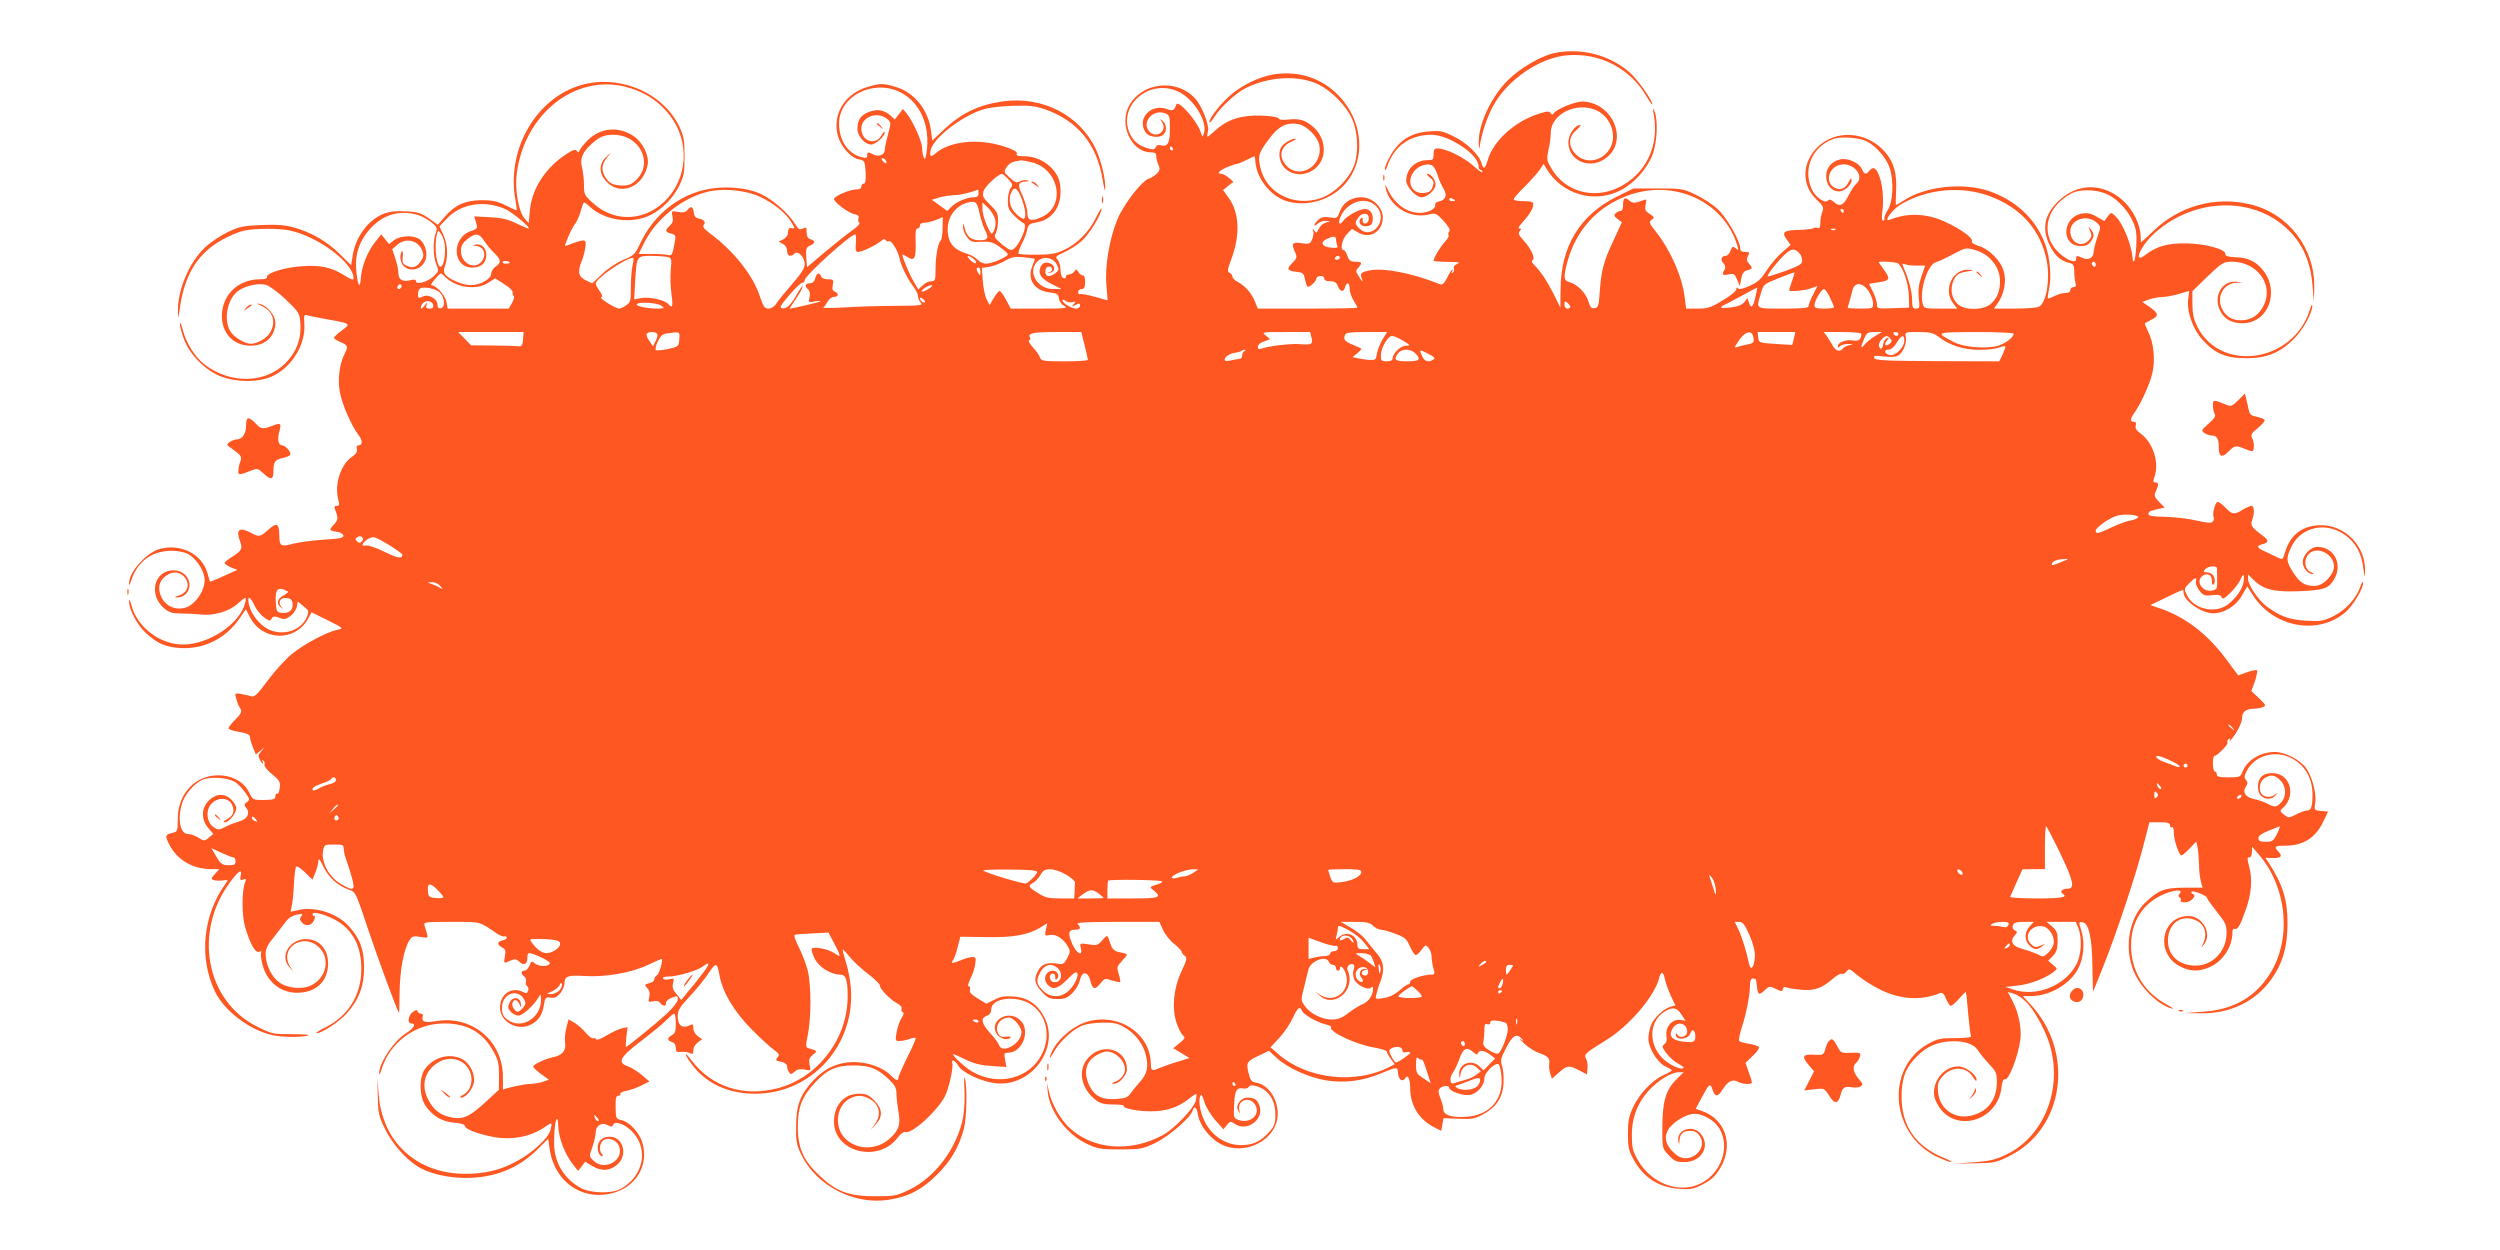 <?xml version="1.0" standalone="no"?>
<!DOCTYPE svg PUBLIC "-//W3C//DTD SVG 20010904//EN"
 "http://www.w3.org/TR/2001/REC-SVG-20010904/DTD/svg10.dtd">
<svg version="1.0" xmlns="http://www.w3.org/2000/svg"
 width="1280pt" height="640pt" viewBox="0 0 1280 640"
 preserveAspectRatio="xMidYMid meet">
<g transform="translate(0,640) scale(0.1,-0.1)"
fill="#ff5722" stroke="none">
<path d="M7962 6129 c-68 -13 -179 -77 -241 -139 -88 -88 -153 -229 -150 -324
2 -33 3 -35 6 -11 8 58 35 141 66 199 72 136 239 251 382 263 167 14 323 -68
406 -212 16 -27 29 -45 29 -39 0 22 -78 130 -118 165 -103 88 -245 125 -380
98z"/>
<path d="M6520 6019 c-78 -13 -171 -60 -231 -116 -51 -47 -105 -120 -96 -129
3 -3 14 10 26 29 28 46 109 121 157 145 120 61 274 69 376 19 66 -33 142 -110
170 -175 30 -66 35 -166 13 -233 -25 -73 -101 -149 -174 -174 -139 -46 -281
28 -309 161 -12 57 -7 74 49 147 46 62 89 83 149 71 42 -9 97 -65 105 -107 20
-103 -96 -178 -166 -108 -45 46 -35 101 24 126 18 8 26 14 19 15 -18 0 -55
-20 -69 -39 -20 -26 -15 -77 10 -106 43 -50 120 -49 170 1 53 53 44 148 -18
203 -42 37 -71 45 -130 39 -28 -4 -46 -1 -48 6 -2 6 -37 12 -88 14 -101 4
-174 -19 -233 -73 -21 -19 -41 -35 -43 -35 -3 0 -2 13 2 29 7 33 -32 131 -68
169 -93 100 -269 81 -335 -37 -55 -98 10 -241 111 -241 20 0 27 -5 27 -20 0
-10 5 -30 11 -44 9 -20 8 -28 -7 -44 -11 -11 -29 -23 -41 -26 -37 -12 -128
-129 -162 -209 -41 -101 -65 -240 -56 -338 l6 -77 -67 19 c-37 10 -71 16 -75
13 -5 -3 -9 2 -9 10 0 9 8 16 18 16 13 0 17 9 18 35 0 22 -4 35 -12 35 -7 0
-18 8 -23 18 -9 15 -12 15 -20 2 -6 -8 -18 -15 -28 -15 -10 -1 -17 -6 -16 -13
2 -6 -4 -9 -12 -6 -9 4 -15 19 -15 42 0 19 -7 43 -15 52 -14 15 -10 18 33 38
27 12 66 37 88 56 39 33 104 139 104 167 0 8 -13 -13 -29 -46 -35 -72 -98
-136 -166 -166 -39 -18 -69 -23 -137 -23 -47 -1 -89 2 -93 5 -3 4 4 25 16 49
12 23 25 56 28 73 6 28 12 32 51 39 88 15 135 98 116 202 -14 73 -97 136 -180
136 -34 0 -44 3 -40 14 4 9 -16 20 -68 37 -131 42 -279 26 -350 -38 -23 -20
-31 -13 -22 21 13 55 139 157 245 198 39 15 84 22 164 26 94 3 119 1 173 -17
167 -57 266 -176 297 -358 7 -43 13 -67 14 -53 2 53 -20 145 -48 206 -82 174
-273 273 -476 245 -126 -18 -213 -60 -306 -148 l-56 -53 -6 49 c-13 107 -85
198 -181 226 -62 19 -80 19 -144 0 -118 -35 -182 -142 -152 -251 16 -56 66
-112 108 -120 29 -6 30 -8 34 -65 2 -42 -1 -59 -9 -59 -7 0 -13 -7 -13 -15 0
-10 -10 -15 -27 -15 -33 0 -113 -35 -113 -49 0 -16 72 -70 102 -77 21 -4 28
-10 23 -22 -3 -8 -1 -18 5 -22 6 -4 -11 -22 -37 -40 -27 -19 -89 -69 -140
-111 l-91 -77 -4 50 c-3 45 0 52 20 61 27 13 28 24 2 32 -14 4 -20 15 -20 36
0 26 -2 28 -19 19 -16 -8 -23 -5 -40 23 -35 56 -114 125 -176 154 -83 38 -214
44 -314 14 -133 -40 -241 -136 -303 -267 -26 -56 -32 -62 -86 -84 -32 -13 -80
-45 -108 -72 l-52 -49 -33 16 c-38 18 -43 45 -20 100 7 17 15 47 18 68 6 42 1
44 -62 22 -22 -8 -41 -15 -41 -15 -7 -1 31 89 46 107 10 13 24 41 30 61 6 20
13 43 16 50 2 9 12 5 31 -14 66 -63 180 -88 275 -60 73 21 147 87 185 164 25
50 28 68 28 152 0 81 -4 103 -26 150 -86 182 -322 276 -521 209 -225 -76 -367
-338 -318 -589 4 -25 7 -46 6 -47 -1 -1 -26 10 -56 25 -44 22 -69 27 -125 27
-84 -1 -135 -24 -188 -85 l-35 -41 -46 33 c-40 27 -57 33 -117 36 -49 3 -83
-1 -113 -12 -81 -31 -146 -119 -161 -218 l-7 -46 -58 57 c-64 64 -145 111
-234 136 -45 13 -85 16 -166 13 -92 -4 -115 -8 -171 -35 -35 -16 -88 -51 -116
-77 -84 -76 -146 -224 -142 -335 2 -33 2 -33 6 -6 24 204 98 320 251 393 63
30 87 36 165 40 53 2 117 -1 150 -8 144 -30 327 -166 327 -244 0 -12 -10 -9
-45 13 -66 42 -123 55 -218 48 -86 -5 -184 -35 -180 -55 2 -8 -12 -12 -37 -12
-110 0 -192 -79 -194 -185 -1 -92 59 -155 148 -155 75 0 126 49 126 119 0 36
-43 87 -80 95 -19 4 -18 2 7 -9 60 -28 78 -78 47 -136 -15 -29 -65 -59 -100
-59 -31 0 -87 34 -105 64 -37 61 -14 171 44 209 40 26 104 39 140 28 17 -5 63
-39 101 -75 66 -64 70 -69 74 -120 6 -79 -20 -149 -77 -206 -104 -104 -282
-107 -414 -6 -47 36 -93 108 -111 176 -8 30 -15 45 -15 33 -1 -12 9 -48 21
-80 29 -79 112 -162 191 -191 82 -31 194 -30 262 2 101 47 172 165 163 272 -3
41 -1 45 17 39 11 -3 56 -12 100 -20 121 -21 123 -22 75 -57 -22 -16 -40 -33
-40 -38 0 -4 14 -13 30 -20 41 -17 44 -24 25 -60 -27 -52 -37 -133 -25 -197
11 -62 58 -170 94 -218 24 -31 24 -55 1 -55 -8 0 -11 -7 -8 -19 3 -13 -3 -25
-21 -37 -62 -40 -96 -146 -73 -226 6 -22 4 -28 -9 -28 -11 0 -14 -5 -9 -17 17
-43 17 -55 -5 -78 -27 -29 -25 -32 15 -38 17 -2 31 -10 33 -19 2 -12 -16 -16
-100 -21 -57 -4 -128 -13 -158 -21 -62 -17 -70 -13 -70 44 -1 61 -13 67 -56
28 -44 -38 -47 -39 -91 -15 -59 31 -77 15 -53 -47 13 -35 6 -47 -40 -76 -22
-13 -40 -28 -40 -32 0 -5 15 -15 32 -23 l33 -13 -69 -31 c-38 -18 -70 -30 -71
-29 -1 2 -7 21 -13 44 -28 98 -138 153 -245 123 -68 -18 -159 -121 -156 -176
0 -12 3 -10 8 7 32 104 106 160 211 160 28 0 64 -7 80 -15 41 -21 81 -78 87
-124 8 -55 -44 -136 -97 -152 -51 -15 -101 7 -124 54 -20 44 -13 80 21 107 33
25 68 25 93 0 36 -36 24 -85 -26 -100 -21 -6 -23 -9 -9 -9 36 -2 65 27 65 63
0 43 -35 76 -81 76 -100 0 -131 -125 -48 -195 25 -21 42 -26 83 -26 28 0 74
-2 103 -5 67 -8 148 16 191 56 41 37 46 37 37 3 -26 -107 -186 -213 -319 -213
-116 0 -232 88 -262 198 -8 31 -13 38 -13 22 -1 -41 43 -122 87 -162 60 -54
99 -71 177 -76 119 -7 231 49 301 151 l33 48 20 -40 c64 -124 232 -129 299 -8
l17 32 83 -41 c81 -40 82 -42 51 -48 -55 -11 -171 -73 -234 -124 -33 -27 -89
-88 -124 -136 -54 -73 -68 -86 -85 -81 -12 4 -35 9 -53 12 -32 5 -32 5 -23
-27 5 -18 13 -37 18 -43 13 -19 9 -30 -26 -64 -17 -17 -32 -36 -32 -41 0 -5
17 -13 38 -16 60 -11 72 -16 72 -32 0 -8 7 -31 15 -51 l15 -36 23 19 22 19
-18 -22 c-15 -17 -16 -25 -7 -42 6 -12 13 -21 16 -21 3 0 2 5 -2 12 -4 7 -3 8
4 4 6 -4 9 -13 6 -20 -3 -8 13 -29 38 -49 40 -33 44 -40 40 -72 -2 -19 -8 -32
-13 -29 -5 3 -9 -3 -9 -13 0 -15 -9 -18 -58 -19 -57 0 -57 0 -76 38 -48 102
-212 120 -300 32 -44 -44 -66 -100 -66 -171 0 -60 -1 -62 -30 -68 -34 -8 -36
-14 -14 -58 41 -80 120 -127 218 -127 l39 0 -23 -25 c-20 -22 -21 -25 -6 -31
9 -3 30 -4 46 -2 29 4 30 4 15 -16 -116 -160 -138 -379 -54 -553 46 -97 176
-196 290 -222 48 -12 151 -13 187 -3 13 4 -23 7 -80 7 -100 0 -107 1 -180 38
-265 131 -331 488 -137 744 44 58 59 66 51 28 -4 -21 -1 -24 14 -18 14 5 16 3
9 -13 -17 -42 -18 -170 0 -230 26 -88 52 -135 72 -127 10 4 14 2 10 -4 -4 -6
0 -34 7 -62 22 -87 91 -143 175 -144 98 -1 161 58 161 151 0 60 -32 107 -83
120 -94 25 -175 -72 -116 -139 l21 -24 -16 25 c-59 92 61 177 144 103 61 -54
45 -154 -31 -195 -46 -26 -124 -20 -169 12 -39 27 -69 90 -70 143 0 29 9 49
43 90 23 30 51 66 62 80 12 17 34 30 55 34 29 5 33 4 23 -8 -9 -11 -9 -18 0
-29 19 -25 51 -21 64 6 6 13 7 24 2 24 -5 0 -9 4 -9 10 0 15 60 0 113 -28 91
-48 137 -134 137 -253 0 -132 -66 -240 -182 -298 -34 -17 -55 -31 -47 -31 27
0 115 58 153 100 63 70 90 141 90 235 0 93 -20 149 -78 213 -59 65 -171 102
-255 83 l-43 -9 7 36 c4 21 9 70 10 109 2 40 7 77 10 84 5 7 21 -3 46 -27 l39
-38 15 37 c8 20 15 47 15 59 1 17 8 8 26 -30 28 -56 73 -97 130 -117 35 -12
35 -12 98 -201 52 -154 150 -422 159 -430 1 -1 2 46 3 104 1 112 22 225 50
267 14 22 21 24 57 18 44 -7 42 -12 21 57 -6 19 -2 20 137 20 155 0 139 4 237
-62 14 -9 29 -15 33 -12 4 2 10 0 13 -5 3 -5 -5 -12 -19 -15 -31 -8 -32 -22
-4 -37 17 -9 20 -17 14 -45 -7 -38 -6 -39 29 -22 22 9 29 8 45 -6 24 -22 41
-13 41 20 0 13 3 24 8 24 23 0 107 -40 107 -51 0 -19 -56 -20 -77 -1 -16 13
-18 12 -27 -12 -6 -14 -17 -26 -26 -26 -19 0 -19 -14 -1 -30 8 -6 12 -18 9
-27 -3 -8 -1 -18 6 -22 6 -4 9 -15 5 -24 -4 -13 -10 -14 -24 -7 -59 31 -120
-9 -120 -79 0 -73 90 -122 158 -87 40 21 59 50 67 102 6 37 9 40 35 36 20 -3
32 3 49 23 11 15 21 37 21 49 0 38 16 44 103 39 106 -7 238 16 323 56 37 17
68 31 71 31 10 0 -11 -76 -23 -83 -8 -4 -14 -14 -14 -21 0 -8 -12 -17 -26 -20
-25 -7 -25 -8 -10 -25 12 -13 15 -27 10 -46 -6 -26 -5 -27 18 -22 17 5 30 2
38 -8 16 -19 30 -19 30 0 0 9 12 20 26 25 34 13 34 13 34 -9 0 -10 -26 -43
-57 -72 -58 -53 -201 -169 -208 -169 -2 0 -1 23 2 51 l6 50 -29 -6 c-16 -4
-51 -20 -79 -37 -29 -18 -51 -25 -53 -19 -2 6 -8 8 -14 5 -5 -4 -22 9 -38 27
-15 19 -42 42 -58 52 l-31 18 -11 -43 c-7 -23 -9 -57 -7 -76 7 -40 -14 -66
-62 -75 -42 -9 -101 -37 -101 -48 0 -5 18 -22 40 -38 l40 -29 -31 -11 c-18 -6
-49 -11 -69 -11 -26 0 -135 -24 -135 -30 0 0 0 30 0 68 -1 185 -162 317 -347
283 -54 -9 -73 -1 -63 26 2 7 -2 13 -9 13 -8 0 -16 5 -18 12 -3 9 -9 8 -24 -3
-24 -17 -30 -59 -9 -59 28 0 15 -25 -26 -50 -62 -38 -140 -155 -138 -207 0
-10 6 1 13 24 43 137 174 233 320 233 118 0 198 -45 251 -141 26 -46 30 -64
30 -127 l-1 -72 -74 -68 c-79 -72 -112 -86 -174 -72 -54 12 -87 38 -114 91
-38 72 -18 147 51 189 61 38 137 16 163 -47 19 -45 4 -97 -34 -118 -17 -9 -21
-14 -11 -15 23 0 58 41 65 77 8 42 -20 100 -59 120 -64 33 -145 12 -191 -50
-31 -42 -30 -141 3 -189 37 -53 84 -81 147 -86 34 -3 54 -9 54 -17 0 -16 67
-41 145 -56 97 -18 195 1 268 53 34 24 36 22 25 -19 -10 -40 -96 -119 -175
-160 -81 -44 -161 -63 -259 -63 -249 0 -425 160 -445 404 l-7 91 2 -96 c2 -89
5 -103 38 -171 36 -72 100 -147 163 -188 56 -37 153 -61 250 -61 148 0 269 49
368 147 l54 54 7 -51 c20 -149 137 -249 276 -236 146 13 236 132 200 263 -15
54 -66 109 -108 119 -28 6 -29 8 -30 65 -1 47 2 60 14 60 8 0 13 4 10 9 -3 5
11 12 31 16 20 4 55 16 77 27 l41 21 -39 33 c-21 18 -53 38 -70 44 -58 19 -43
47 69 132 55 42 113 90 129 107 17 17 33 31 38 31 4 0 8 -22 8 -50 0 -39 -4
-52 -20 -60 -25 -14 -25 -27 0 -35 13 -4 20 -15 20 -30 0 -20 4 -23 28 -21 15
2 35 -1 45 -6 14 -7 17 -4 17 15 0 14 10 31 23 40 l22 16 -22 16 c-13 9 -23
27 -23 40 0 22 -2 24 -25 13 -33 -15 -55 4 -55 49 0 29 10 47 60 100 34 36 77
89 97 119 39 59 45 58 57 -11 16 -87 75 -185 165 -276 47 -47 99 -95 116 -106
25 -18 27 -23 16 -37 -12 -14 -10 -17 18 -22 19 -4 31 -13 31 -23 0 -9 4 -23
10 -31 8 -12 11 -12 28 3 14 12 28 15 51 11 33 -7 33 -7 26 25 -5 26 -2 35 17
50 24 21 25 20 -25 35 -12 4 -12 15 -1 68 18 85 18 260 -1 331 -8 31 -28 84
-45 117 -16 32 -26 61 -22 63 4 3 45 6 91 8 l83 4 29 -55 c36 -69 36 -75 2
-51 -31 22 -108 37 -117 23 -3 -5 4 -27 15 -50 22 -44 83 -82 131 -82 29 0 38
-26 38 -111 0 -218 -152 -417 -359 -471 -174 -45 -336 7 -438 140 -42 55 -44
41 -2 -16 73 -99 187 -152 326 -152 291 1 515 252 489 547 -4 40 -15 98 -26
130 -10 32 -17 59 -15 61 1 2 18 -15 36 -38 19 -23 61 -62 94 -87 33 -25 60
-51 60 -59 0 -18 53 -72 88 -91 17 -8 26 -20 23 -28 -3 -8 0 -15 6 -17 7 -3 5
-13 -5 -29 -10 -14 -21 -46 -26 -72 -8 -45 -7 -47 15 -47 12 0 35 5 50 10 15
6 29 8 32 6 3 -3 -16 -47 -42 -98 -25 -51 -46 -99 -46 -105 0 -20 -14 -15 -39
11 -37 39 -117 68 -186 68 -82 1 -152 -31 -210 -93 -68 -73 -88 -126 -89 -234
-1 -80 2 -97 28 -150 78 -157 269 -255 445 -228 103 16 172 52 250 130 71 71
112 142 136 234 15 57 18 216 5 259 -4 14 -5 -12 -2 -57 3 -46 -1 -110 -7
-145 -31 -156 -143 -307 -277 -370 -64 -31 -76 -33 -174 -33 -134 1 -195 23
-280 102 -86 79 -115 144 -115 253 0 101 20 154 86 225 64 69 109 90 199 90
85 0 122 -15 183 -73 29 -29 37 -43 37 -72 0 -20 5 -62 10 -93 13 -65 1 -98
-50 -141 -103 -86 -260 -27 -260 99 0 48 24 91 60 110 37 19 63 19 100 0 53
-28 65 -81 29 -131 l-21 -29 26 28 c37 40 35 80 -8 123 -29 29 -41 34 -79 34
-75 0 -127 -58 -127 -143 0 -155 225 -213 324 -84 16 21 33 34 41 31 32 -13
164 107 203 183 22 43 46 158 37 173 -3 6 -1 10 5 10 6 0 18 -12 27 -27 20
-35 118 -81 189 -89 182 -22 332 178 252 336 -35 68 -86 103 -158 108 -47 3
-68 0 -99 -17 l-41 -20 -44 27 c-33 20 -44 32 -40 45 3 9 0 17 -6 17 -6 0 -3
15 8 38 11 20 22 54 25 74 5 33 3 38 -14 38 -11 0 -36 -7 -56 -15 -44 -19 -59
-19 -44 -2 6 7 17 38 24 67 l14 54 129 -2 c140 -3 219 11 282 50 l34 21 -7
-33 c-7 -32 -6 -33 21 -27 32 6 71 -21 94 -63 10 -18 9 -28 -6 -56 -17 -31
-22 -33 -51 -28 -49 9 -81 -3 -98 -36 -23 -44 -19 -66 19 -108 30 -32 40 -37
80 -37 38 0 51 5 77 31 17 17 34 47 38 65 10 49 42 47 54 -4 11 -44 24 -47 52
-11 20 25 23 26 59 14 20 -6 39 -10 41 -8 3 2 -1 21 -7 41 -11 35 -9 39 15 65
15 16 27 31 27 34 0 3 -16 9 -35 12 -27 5 -38 14 -46 34 -5 15 -12 34 -15 42
-4 12 -11 9 -30 -14 -23 -26 -29 -28 -71 -21 -45 7 -46 6 -39 -19 11 -46 -21
-30 -44 21 -24 55 -20 73 15 73 27 0 32 9 13 28 -9 9 36 12 203 12 l215 0 18
-40 c10 -22 35 -55 57 -72 21 -17 39 -36 39 -41 0 -5 7 -15 16 -21 13 -10 11
-20 -17 -80 -41 -87 -50 -188 -25 -264 10 -28 24 -56 32 -63 14 -11 12 -16
-17 -40 l-32 -26 42 -25 41 -25 -57 -18 c-32 -9 -73 -24 -91 -31 -46 -20 -49
-19 -50 26 -6 151 -165 254 -322 210 -83 -23 -175 -108 -194 -180 -4 -14 4 -4
18 21 29 53 93 115 145 137 20 9 66 16 106 16 59 1 77 -3 116 -26 53 -31 94
-86 107 -145 13 -57 5 -92 -32 -133 -17 -19 -39 -46 -48 -59 -14 -20 -28 -25
-75 -28 -70 -5 -111 16 -136 70 -38 80 -10 144 75 171 45 14 109 -39 108 -91
-1 -25 -22 -51 -51 -62 -18 -7 -20 -10 -6 -10 26 -1 67 44 67 74 0 102 -124
140 -197 60 -58 -62 -40 -159 40 -219 21 -16 43 -21 87 -21 32 0 56 -3 54 -7
-8 -12 69 -28 137 -28 79 0 140 20 192 61 21 17 40 29 42 28 2 -2 1 -17 -2
-33 -8 -38 -110 -146 -170 -178 -168 -91 -362 -74 -482 42 -45 44 -88 121
-101 184 l-9 41 3 -42 c9 -104 98 -222 204 -271 51 -24 69 -27 167 -27 103 0
114 2 178 32 69 33 181 129 192 164 10 31 22 22 29 -20 8 -52 60 -119 115
-148 126 -66 293 22 293 155 0 76 -48 147 -107 158 -28 5 -33 11 -43 52 -12
53 -9 58 59 90 l46 22 39 -36 c56 -52 165 -101 256 -116 95 -14 184 -3 278 36
87 36 85 36 88 -1 3 -32 24 -45 37 -23 13 21 25 -3 25 -51 0 -87 44 -160 122
-200 l37 -19 6 33 6 32 77 -3 c65 -3 84 0 121 20 69 36 104 86 109 158 2 32
-1 74 -7 91 -10 29 -8 39 21 95 34 65 53 75 81 44 10 -12 9 -12 -8 -1 -11 7
-2 -3 20 -23 22 -20 55 -41 74 -47 47 -16 58 -28 53 -58 -2 -14 1 -37 6 -50
l8 -24 36 32 c42 37 51 38 103 11 l40 -21 3 30 c2 17 -1 39 -7 49 -13 24 -5
30 100 95 120 73 251 226 274 320 9 36 21 34 29 -5 3 -18 17 -56 30 -85 l24
-51 -23 -6 c-35 -9 -86 -56 -101 -93 -8 -18 -14 -50 -14 -71 0 -49 47 -125 89
-143 17 -8 31 -16 31 -19 0 -3 -19 -14 -42 -24 -59 -27 -125 -97 -156 -164
-22 -47 -27 -71 -27 -137 0 -70 4 -87 30 -133 50 -92 129 -142 235 -149 57 -4
72 -1 120 24 43 22 62 41 88 83 69 116 28 248 -92 291 l-34 12 30 56 c40 75
44 78 56 42 14 -40 27 -39 54 4 26 40 49 51 77 36 23 -13 71 -15 71 -3 0 4 -7
28 -17 54 l-16 46 37 36 c21 19 35 39 32 45 -4 5 -27 13 -51 17 -25 3 -48 10
-51 15 -3 5 4 37 15 72 23 71 41 165 41 214 0 23 5 33 15 33 8 0 16 -3 16 -7
1 -5 3 -21 5 -37 4 -40 11 -43 39 -16 23 22 26 22 57 7 29 -14 33 -15 36 -1 3
10 9 13 20 8 10 -4 44 -9 78 -12 67 -5 104 9 162 60 18 15 38 26 43 22 6 -3
16 2 23 12 13 17 16 15 57 -20 24 -20 77 -54 118 -74 102 -50 208 -56 303 -17
13 5 21 -2 32 -29 8 -20 19 -36 24 -36 6 0 24 16 41 35 17 19 32 35 34 35 4 0
4 5 15 -121 5 -52 11 -99 14 -105 4 -5 -29 -9 -80 -9 -79 0 -92 -3 -142 -31
-216 -122 -192 -457 42 -574 34 -16 68 -30 77 -30 9 0 -9 11 -40 23 -141 59
-213 163 -213 312 0 94 21 150 79 207 49 49 98 71 166 76 71 5 125 -12 146
-46 9 -15 35 -46 57 -70 37 -39 40 -47 40 -95 -2 -88 -45 -146 -127 -168 -86
-23 -166 31 -174 118 -4 42 -1 53 21 80 46 55 123 55 157 -1 12 -19 19 -25 19
-14 0 26 -57 68 -94 68 -74 0 -136 -79 -122 -155 4 -19 20 -51 37 -70 98 -112
287 -42 306 113 4 34 10 49 18 46 19 -8 67 114 79 202 8 56 -8 138 -39 197
l-25 48 23 -6 c59 -18 108 -74 163 -190 115 -239 25 -532 -195 -637 -55 -26
-83 -33 -166 -39 l-100 -7 106 2 c98 1 110 4 175 36 283 139 339 530 111 777
l-40 43 41 0 c97 0 202 62 243 142 28 55 34 131 16 191 -15 47 -15 48 6 45 32
-5 49 -81 50 -230 1 -69 3 -126 4 -125 0 1 25 61 53 132 66 166 170 477 206
623 l29 112 52 0 c41 0 53 -3 53 -16 0 -8 5 -12 10 -9 6 4 10 -8 10 -29 0 -37
27 -116 39 -116 4 0 23 16 42 36 l34 35 6 -28 c4 -15 7 -55 8 -88 0 -33 5 -74
10 -90 l8 -30 -91 0 c-104 0 -135 -12 -204 -78 -80 -78 -106 -222 -61 -341 32
-86 126 -181 199 -200 14 -4 0 7 -30 23 -106 59 -169 156 -178 272 -9 128 45
231 150 283 58 29 119 36 99 12 -8 -10 -9 -16 -1 -21 6 -3 8 -11 5 -16 -4 -5
7 -9 22 -9 31 0 63 35 40 43 -7 2 -9 7 -6 11 8 9 79 -20 79 -31 0 -5 23 -37
50 -71 44 -54 50 -68 50 -108 0 -94 -71 -168 -159 -168 -86 1 -141 51 -141
129 0 90 74 139 149 100 41 -21 54 -70 30 -118 -10 -21 -10 -21 5 -3 44 55 -6
146 -79 146 -139 0 -172 -190 -45 -257 52 -28 101 -29 155 -4 67 30 115 104
115 178 0 14 5 21 13 17 15 -5 28 20 57 103 27 77 33 150 17 211 -12 43 -12
52 -1 52 8 0 14 11 14 28 l1 27 34 -40 c146 -169 170 -436 55 -614 -75 -118
-188 -181 -340 -191 l-95 -7 81 -1 c151 -3 281 59 364 175 57 80 82 166 82
283 1 122 -25 203 -96 312 l-17 26 35 -1 c44 -1 54 8 33 31 -26 28 -21 32 33
32 93 0 156 40 196 125 l24 50 -36 3 c-36 3 -36 4 -30 41 7 47 -14 129 -45
176 -30 44 -109 85 -163 85 -74 -1 -143 -43 -165 -103 -10 -25 -14 -27 -71
-27 -47 0 -60 3 -60 15 0 8 -4 15 -10 15 -5 0 -10 18 -10 40 0 22 3 40 8 40
15 0 73 60 67 69 -3 5 0 13 6 17 8 5 10 2 5 -7 -4 -8 2 -3 13 11 27 33 51 83
51 107 0 27 19 43 55 44 16 0 39 4 50 8 19 8 17 11 -19 46 l-39 37 18 49 c9
28 14 53 11 57 -4 3 -27 -1 -52 -10 l-44 -16 -69 92 c-95 126 -211 213 -344
255 l-37 13 81 39 c92 44 89 44 89 25 0 -42 92 -106 151 -106 57 0 117 37 147
90 l28 48 28 -44 c105 -166 333 -209 474 -89 38 32 92 121 91 150 0 12 -7 3
-15 -21 -21 -60 -76 -119 -139 -150 -50 -24 -63 -26 -138 -22 -85 5 -136 23
-204 75 -41 31 -93 109 -93 139 l0 23 25 -25 c52 -52 104 -66 234 -61 129 5
153 13 181 60 47 77 1 167 -85 167 -35 0 -75 -42 -75 -78 0 -30 27 -62 51 -61
8 0 4 4 -8 9 -30 12 -39 54 -19 85 37 56 136 15 136 -56 0 -42 -56 -99 -98
-99 -51 0 -76 15 -110 68 -37 57 -38 72 -13 127 49 109 183 138 283 62 51 -39
79 -91 88 -165 7 -52 8 -53 9 -16 4 126 -101 235 -224 235 -94 0 -158 -47
-185 -137 -12 -41 -13 -41 -39 -28 -14 7 -43 21 -63 30 -44 19 -48 29 -13 38
32 8 32 20 -2 45 -55 41 -62 51 -52 78 13 35 11 73 -3 73 -7 0 -28 -9 -46 -20
-43 -27 -53 -25 -87 10 -16 17 -34 30 -41 30 -12 0 -29 -64 -20 -78 3 -4 1
-14 -3 -21 -7 -10 -23 -10 -86 4 -42 10 -115 18 -161 19 -61 1 -84 5 -84 14 0
13 6 16 54 27 l29 6 -28 29 c-25 26 -27 33 -17 55 16 34 15 45 -3 45 -11 0
-12 5 -5 26 27 70 -4 173 -66 221 -25 18 -33 31 -29 44 4 13 1 19 -9 19 -21 0
-20 16 3 48 34 48 78 146 91 201 16 67 7 158 -21 212 -11 23 -19 42 -17 44 2
1 17 10 35 19 38 19 35 32 -13 66 l-36 24 33 12 c19 7 50 13 70 13 20 1 58 8
85 16 27 8 50 15 52 15 1 0 -1 -17 -4 -38 -10 -63 22 -155 72 -211 64 -71 120
-95 224 -95 104 -1 174 28 245 99 47 47 95 134 94 170 0 11 -6 1 -13 -22 -84
-267 -451 -324 -574 -89 -20 40 -26 65 -27 118 l0 67 78 76 c75 71 81 75 125
75 128 0 214 -117 163 -222 -25 -52 -65 -78 -118 -78 -47 0 -81 22 -99 65 -25
60 13 124 75 127 l36 1 -33 4 c-71 9 -119 -67 -89 -139 20 -49 60 -73 118 -73
134 0 195 165 102 276 -35 42 -77 61 -138 62 -37 2 -52 6 -51 16 2 25 -101 53
-199 55 -98 1 -152 -14 -212 -60 -63 -48 -27 42 43 107 188 175 474 197 657
51 96 -77 145 -175 157 -312 l7 -85 2 72 c4 203 -133 381 -329 427 -178 42
-358 -7 -492 -134 -34 -33 -64 -60 -65 -60 -2 0 -3 13 -3 30 0 58 -39 137 -90
183 -102 92 -235 91 -331 -3 -73 -70 -86 -142 -44 -227 27 -53 54 -77 99 -89
22 -5 26 -12 26 -43 0 -20 3 -46 6 -58 5 -17 2 -23 -10 -23 -9 0 -16 -7 -16
-15 0 -9 -9 -15 -25 -15 -15 0 -40 -7 -56 -16 -17 -8 -32 -14 -34 -12 -2 2 1
24 6 48 14 61 5 163 -20 231 -48 128 -149 223 -288 271 -133 45 -325 24 -435
-48 -21 -13 -39 -24 -41 -24 -1 0 -1 32 1 71 5 89 -11 147 -55 199 -93 108
-254 120 -349 25 -79 -80 -81 -193 -3 -267 35 -33 38 -40 29 -63 -6 -15 -10
-40 -10 -57 0 -22 -4 -29 -14 -25 -8 3 -17 3 -21 -1 -4 -4 -36 -8 -72 -9 -80
-1 -93 -12 -65 -49 l20 -28 -46 -40 c-25 -22 -60 -64 -79 -94 -27 -42 -45 -58
-86 -76 -36 -16 -54 -19 -59 -12 -5 7 -8 5 -8 -5 0 -9 -30 -34 -70 -57 -60
-37 -77 -42 -128 -42 l-59 0 -7 54 c-12 107 -71 242 -148 340 -35 44 -37 50
-21 61 15 11 14 14 -11 30 -23 15 -26 23 -20 48 5 26 4 29 -12 22 -42 -16 -55
-17 -73 -1 -22 20 -31 12 -31 -26 0 -16 -5 -28 -13 -28 -7 0 -19 -6 -25 -12
-10 -10 -8 -16 10 -29 l22 -17 -41 -89 c-52 -109 -64 -155 -72 -263 -5 -76 -8
-85 -27 -88 -16 -2 -23 5 -32 37 -13 42 -58 87 -98 97 -28 7 -30 25 -9 103 43
161 152 282 307 339 239 89 496 -29 564 -258 6 -22 5 -23 -9 -11 -15 11 -18
10 -27 -13 -5 -14 -16 -26 -24 -26 -23 0 -29 -20 -12 -38 10 -12 12 -22 6 -32
-16 -26 -11 -32 20 -25 27 6 32 3 44 -27 l14 -33 7 38 c6 28 13 39 31 43 28 7
29 12 8 35 -12 14 -13 22 -4 38 9 19 8 21 -15 21 -18 0 -25 5 -25 19 0 37 -70
159 -116 201 -25 23 -75 56 -112 73 -64 31 -72 32 -193 32 l-126 0 -85 -42
c-190 -94 -288 -257 -288 -479 l-1 -89 -34 69 c-33 66 -67 117 -101 151 -12
11 -14 19 -6 24 14 9 -11 62 -50 103 -22 24 -26 34 -17 44 9 11 8 14 -2 14 -7
0 -3 11 13 28 37 40 58 74 58 94 0 15 -9 18 -50 18 -27 0 -50 4 -50 10 0 5 26
35 59 67 32 32 66 71 76 86 l18 28 17 -28 c78 -127 239 -175 372 -110 72 35
140 110 169 185 24 63 29 179 10 222 -9 21 -10 19 -4 -15 30 -163 -41 -308
-182 -376 -128 -61 -273 -20 -342 99 -24 41 -25 47 -15 94 7 27 12 67 12 88 0
97 135 162 236 114 73 -35 106 -132 65 -197 -39 -64 -122 -78 -172 -28 -41 41
-40 90 2 125 17 14 25 26 19 26 -26 0 -60 -49 -60 -88 0 -100 118 -145 199
-76 110 92 23 283 -129 284 -37 0 -132 -39 -145 -60 -6 -9 -9 -9 -16 1 -6 11
-18 10 -62 -4 -120 -38 -230 -137 -259 -234 -14 -48 -23 -54 -32 -20 -10 42
-76 106 -142 138 -58 29 -71 31 -130 26 -87 -7 -147 -43 -191 -117 -18 -30
-33 -63 -33 -75 1 -12 6 -6 14 17 36 102 117 158 225 158 89 0 241 -101 241
-160 0 -11 5 -20 10 -20 6 0 10 -5 10 -11 0 -6 -23 10 -50 35 -49 43 -138 86
-180 86 -16 0 -20 -7 -20 -30 0 -27 -3 -30 -30 -30 -64 0 -110 -45 -110 -106
0 -30 50 -84 78 -84 30 0 72 38 72 65 0 24 -23 55 -42 55 -6 0 0 -9 13 -19 20
-16 22 -23 14 -47 -9 -24 -17 -30 -47 -32 -61 -5 -89 59 -48 111 21 27 61 41
89 32 10 -3 23 -24 30 -48 7 -23 21 -56 32 -73 21 -34 11 -59 -26 -66 -11 -2
-19 -10 -17 -19 3 -19 -38 -39 -78 -39 -65 0 -128 44 -162 115 -17 34 -18 36
-13 10 20 -91 122 -155 216 -134 40 9 42 9 80 -32 27 -30 36 -46 29 -54 -5 -7
-7 -15 -3 -19 4 -3 -5 -19 -19 -34 -23 -24 -58 -83 -58 -97 0 -3 33 -5 73 -6
55 0 67 -2 48 -10 -14 -6 -21 -15 -17 -24 3 -8 0 -17 -6 -21 -7 -4 -8 -3 -4 4
4 7 5 12 2 12 -3 0 -15 -18 -26 -41 -16 -31 -25 -39 -38 -34 -154 61 -300 87
-372 68 -36 -10 -37 -13 -25 -48 4 -11 -3 -5 -14 14 -20 30 -21 35 -7 50 23
25 20 31 -15 31 -24 0 -32 6 -40 30 -6 17 -15 30 -20 30 -19 0 -8 55 17 81
l26 27 33 -19 c59 -35 125 6 125 78 0 53 -54 103 -110 103 -52 0 -95 -28 -111
-75 -12 -33 -15 -34 -51 -28 -29 4 -43 1 -58 -12 -11 -10 -20 -22 -20 -27 0
-5 7 -2 16 6 8 9 27 16 42 15 27 -1 27 -1 3 -8 -13 -3 -29 -15 -35 -26 -6 -11
-12 -22 -14 -25 -2 -2 -8 2 -13 10 -9 12 -10 12 -5 -3 3 -9 0 -29 -6 -43 -11
-24 -16 -25 -55 -19 -48 7 -53 -2 -31 -49 10 -23 8 -29 -16 -53 -31 -30 -25
-40 24 -45 30 -3 35 -7 41 -36 4 -18 9 -36 13 -39 8 -8 46 27 46 41 0 7 9 12
20 13 11 1 20 -4 20 -13 0 -9 11 -14 30 -14 23 0 33 -6 40 -25 11 -30 30 -33
37 -5 8 29 23 24 23 -7 0 -16 9 -43 20 -61 11 -18 20 -35 20 -37 0 -3 -115 -5
-255 -5 l-255 0 -15 37 c-19 45 -50 79 -87 99 -16 8 -28 21 -28 28 0 8 -7 16
-15 20 -12 4 -11 15 9 68 47 126 42 239 -14 316 l-28 39 26 21 27 21 -24 21
c-13 11 -29 20 -37 20 -26 0 -14 15 26 33 22 9 45 17 50 17 6 0 28 9 50 20 22
11 41 20 42 20 2 0 5 -14 6 -31 6 -75 64 -156 137 -190 66 -30 158 -26 234 12
198 99 216 373 36 538 -85 77 -197 109 -315 90z m-3315 -64 c84 -22 150 -61
205 -122 117 -128 121 -319 10 -446 -105 -119 -268 -131 -381 -29 -47 42 -49
46 -49 95 0 29 -5 69 -10 89 -12 44 1 77 47 119 40 38 66 49 113 49 134 0 207
-141 119 -230 -24 -23 -39 -30 -70 -30 -51 0 -75 13 -94 51 -18 34 -13 62 18
99 19 22 18 22 -8 -2 -40 -37 -40 -86 0 -128 72 -76 189 -28 211 86 9 47 -26
117 -73 148 -78 51 -169 42 -234 -22 -20 -21 -39 -44 -42 -52 -4 -12 -7 -12
-14 -2 -7 9 -20 5 -55 -18 -106 -70 -175 -177 -185 -287 l-6 -66 -22 26 c-29
33 -49 142 -40 222 36 308 297 518 560 450z m1402 -26 c105 -51 159 -176 136
-314 -5 -31 -8 -35 -14 -20 -4 11 -8 34 -8 50 -1 32 -47 135 -79 174 l-19 23
-21 -27 -21 -27 -22 21 c-31 28 -71 35 -112 17 -41 -16 -57 -41 -57 -86 0 -36
38 -80 70 -80 23 0 70 42 70 62 -1 7 -8 1 -16 -14 -30 -56 -104 -32 -104 34 0
59 81 90 131 50 22 -19 22 -19 6 -79 -9 -32 -17 -69 -17 -80 0 -26 -31 -38
-59 -24 -26 15 -31 14 -31 -5 0 -13 -6 -15 -27 -9 -71 17 -117 85 -117 172 -1
139 172 229 311 162z m1434 -2 c76 -41 142 -152 123 -210 -7 -21 -8 -20 -17 8
-19 58 -115 166 -124 140 -11 -31 -19 -35 -49 -23 -82 30 -156 -52 -108 -120
17 -25 71 -31 92 -10 17 17 15 53 -5 69 -15 13 -15 12 -2 -9 26 -42 -29 -83
-65 -47 -45 46 16 119 79 95 23 -9 25 -14 25 -79 0 -74 -11 -94 -47 -85 -13 4
-22 0 -26 -10 -5 -12 -13 -13 -38 -6 -48 14 -74 35 -93 73 -69 148 104 293
255 214z m3517 -251 c50 -26 100 -84 118 -138 21 -66 16 -173 -11 -214 -11
-16 -18 -35 -17 -41 2 -7 -1 -13 -7 -13 -5 0 -7 15 -5 33 10 63 5 138 -11 187
-17 51 -33 61 -55 35 -17 -21 -25 -19 -38 11 -15 31 -72 57 -110 48 -45 -11
-72 -43 -72 -86 0 -45 28 -78 65 -78 29 0 65 32 65 58 0 13 -3 11 -13 -7 -18
-36 -41 -47 -70 -34 -59 27 -34 115 35 121 64 6 115 -63 72 -99 -8 -7 -27 -34
-40 -61 -26 -51 -45 -59 -76 -31 -14 12 -21 14 -30 5 -16 -16 -67 22 -84 64
-43 102 6 213 111 252 39 15 134 8 173 -12z m-3553 -36 c3 -5 1 -10 -4 -10 -6
0 -11 5 -11 10 0 6 2 10 4 10 3 0 8 -4 11 -10z m-1470 -61 c11 -17 -1 -21 -15
-4 -8 9 -8 15 -2 15 6 0 14 -5 17 -11z m748 -10 c142 -36 175 -226 49 -281
-54 -24 -72 -18 -72 24 0 18 -12 57 -25 87 -27 57 -24 69 20 72 16 1 17 2 3 6
-9 2 -26 0 -37 -6 -16 -9 -25 -5 -51 19 -31 29 -32 31 -16 54 14 22 32 30 74
35 7 0 32 -4 55 -10z m-121 -86 c24 -25 25 -30 12 -47 -8 -11 -14 -40 -14 -64
0 -36 6 -50 33 -76 17 -18 39 -35 47 -38 29 -9 -30 -138 -64 -138 -7 0 -30 15
-51 33 -33 29 -37 35 -26 54 6 12 11 41 11 64 0 36 -6 47 -41 81 -34 33 -40
43 -34 67 5 24 74 89 96 91 3 0 17 -12 31 -27z m72 -110 c19 -54 21 -93 5 -93
-6 0 -24 13 -40 29 -31 31 -38 75 -18 112 14 28 33 11 53 -48z m-1342 19 c72
-34 134 -85 161 -132 18 -30 18 -31 0 -28 -13 2 -18 -3 -18 -20 0 -15 -9 -28
-24 -37 l-24 -12 21 -12 c14 -7 22 -21 22 -36 0 -27 18 -33 38 -13 17 17 52
-18 52 -54 0 -21 -17 -48 -64 -102 -35 -40 -72 -85 -81 -100 -10 -16 -27 -26
-40 -26 -20 0 -27 10 -45 64 -35 107 -132 229 -252 319 -34 25 -43 38 -35 46
13 13 1 27 -28 33 -13 2 -21 12 -23 31 -4 31 -14 34 -33 11 -9 -11 -22 -14
-47 -9 -34 6 -35 6 -29 -23 5 -22 1 -34 -13 -47 -27 -24 -25 -33 6 -41 23 -6
25 -10 19 -43 -11 -62 -16 -73 -32 -67 -8 3 -46 6 -84 6 l-69 0 31 62 c62 122
200 230 330 258 81 17 192 5 261 -28z m1118 18 c0 -15 -7 -20 -25 -20 -34 0
-88 -23 -114 -49 l-21 -21 -40 29 -39 28 38 12 c21 6 56 11 77 12 30 0 87 14
122 28 1 1 2 -8 2 -19z m5174 -13 c165 -60 267 -177 296 -337 17 -94 -3 -210
-40 -230 -10 -6 -67 -10 -125 -10 l-106 0 20 28 c31 45 45 111 31 160 -14 55
-74 116 -127 132 -25 8 -40 17 -37 25 7 16 -53 60 -134 98 -95 45 -194 49
-286 12 -37 -16 12 53 57 79 135 79 306 95 451 43z m614 4 c48 -25 99 -81 124
-139 15 -34 19 -60 16 -118 -2 -40 -7 -77 -11 -80 -4 -4 -7 -3 -7 2 -3 75 -50
192 -91 229 -20 19 -21 19 -38 -4 l-17 -23 -38 22 c-28 17 -46 21 -74 17 -105
-17 -112 -167 -8 -167 25 0 39 7 50 22 20 28 20 39 1 64 -14 18 -14 17 -4 -8
10 -24 9 -31 -6 -48 -37 -41 -95 -13 -95 46 0 61 87 89 135 44 22 -20 22 -21
4 -73 -10 -28 -18 -62 -19 -73 0 -33 -25 -49 -56 -35 -32 14 -34 14 -34 -5 0
-33 -80 10 -116 64 -50 73 -38 162 31 228 23 23 60 46 81 52 52 15 124 8 172
-17z m-3348 -27 c0 -2 -7 -4 -15 -4 -8 0 -15 4 -15 10 0 5 7 7 15 4 8 -4 15
-8 15 -10z m-2435 -64 c6 -30 19 -70 28 -88 22 -40 16 -52 -27 -52 -43 0 -66
18 -76 60 -7 30 -8 31 -9 9 -1 -15 9 -39 20 -53 20 -25 27 -27 74 -24 44 2 58
-1 93 -26 23 -16 42 -33 42 -38 0 -13 -80 -48 -111 -48 -14 0 -34 9 -44 20
-10 11 -34 25 -54 31 -64 19 -93 51 -98 106 -8 74 35 139 102 156 40 10 48 3
60 -53z m2030 35 c32 -31 33 -80 3 -112 -26 -28 -61 -30 -88 -3 -24 24 -25 32
-2 60 22 27 55 18 50 -14 -4 -26 -34 -28 -31 -2 1 12 -2 15 -9 8 -19 -19 0
-44 29 -40 22 2 29 9 31 31 4 33 -13 57 -40 57 -27 0 -94 -36 -111 -61 -21
-29 -29 -9 -11 27 37 74 129 100 179 49z m-4459 -15 c37 -16 137 -100 120
-100 -4 0 -33 12 -64 27 -43 21 -76 28 -136 31 l-78 4 7 -23 c12 -39 11 -40
-24 -52 -101 -35 -95 -187 7 -187 46 0 72 24 72 66 0 36 -27 59 -58 51 -13 -4
-13 -5 4 -6 43 -2 58 -49 27 -83 -37 -41 -103 -4 -103 57 0 25 8 40 31 59 41
34 63 33 87 -6 12 -18 34 -46 51 -62 37 -35 39 -50 9 -71 -13 -8 -23 -25 -23
-37 0 -26 -57 -58 -105 -58 -40 0 -108 29 -129 53 -10 13 -11 24 -2 48 16 48
13 109 -9 157 l-20 43 38 40 c71 76 191 96 298 49z m2510 -56 c3 -18 0 -42 -7
-55 -12 -24 -13 -23 -36 26 -12 28 -23 65 -23 84 l0 35 30 -29 c16 -16 32 -43
36 -61z m4344 46 c0 -5 -2 -10 -4 -10 -3 0 -8 5 -11 10 -3 6 -1 10 4 10 6 0
11 -4 11 -10z m-7299 -21 c21 -7 52 -24 69 -38 28 -23 30 -29 21 -54 -15 -40
-14 -121 3 -161 14 -32 13 -35 -13 -60 -30 -29 -91 -46 -91 -26 0 8 -9 10 -26
6 -41 -11 -64 1 -64 34 0 16 -7 51 -16 77 l-16 47 26 23 c44 37 105 24 127
-28 9 -24 9 -33 -5 -54 -22 -34 -41 -40 -73 -26 -21 10 -25 17 -21 46 2 18 0
31 -4 29 -4 -3 -8 -17 -8 -31 0 -77 103 -86 129 -12 13 37 -6 91 -37 108 -33
18 -97 13 -125 -9 l-25 -20 -20 25 -20 25 -32 -40 c-38 -48 -68 -123 -72 -179
-4 -61 -15 -50 -23 23 -10 88 12 158 67 221 68 77 153 102 249 74z m2685 -66
c0 -32 -5 -61 -9 -64 -14 -10 -27 -80 -27 -146 0 -58 -2 -63 -22 -63 -12 0
-32 -9 -44 -21 l-22 -21 -26 44 c-21 36 -56 120 -56 134 0 3 12 -3 26 -12 36
-24 45 -6 42 79 -2 48 0 67 10 67 6 0 12 7 12 15 0 10 10 15 28 15 20 1 67 16
88 29 1 1 1 -25 0 -56z m4571 -9 c-3 -3 -12 -4 -19 -1 -8 3 -5 6 6 6 11 1 17
-2 13 -5z m-7121 -71 c7 -40 -1 -102 -15 -116 -23 -23 -41 99 -24 162 6 23 7
23 19 6 8 -10 17 -34 20 -52z m2106 2 c-3 -37 -1 -45 12 -45 20 0 94 36 118
57 11 10 18 11 23 3 3 -5 10 -8 15 -5 12 8 46 -45 55 -85 9 -42 39 -104 71
-147 13 -17 24 -39 24 -49 0 -10 6 -25 14 -33 13 -15 1 -16 -132 -17 -81 0
-199 -4 -262 -8 -63 -4 -110 -4 -104 1 6 4 16 18 23 31 6 12 21 22 31 22 24 0
26 18 4 27 -12 4 -14 14 -10 34 5 27 3 29 -25 29 -17 0 -32 6 -35 15 -9 23
-23 18 -30 -10 -4 -15 -13 -25 -24 -25 -26 0 -33 -15 -14 -30 10 -9 13 -22 9
-41 -6 -28 -6 -29 27 -22 18 3 31 3 28 0 -4 -4 -142 -37 -157 -37 -1 0 14 23
33 51 19 28 34 56 34 63 0 6 -13 -12 -29 -39 -34 -60 -53 -78 -78 -73 -13 2
-6 16 39 68 31 36 61 64 67 63 6 -2 11 4 11 13 0 22 234 234 259 234 3 0 5
-20 3 -45z m2458 21 c0 -8 3 -22 6 -31 6 -14 1 -16 -32 -13 -45 4 -57 27 -22
44 33 16 48 16 48 0z m2377 -78 c5 -7 10 -22 10 -33 1 -16 -15 -26 -85 -52
-48 -17 -88 -30 -91 -28 -6 6 48 75 87 112 36 33 54 33 79 1z m895 22 c75 -21
128 -87 128 -159 0 -52 -14 -86 -46 -116 -36 -33 -128 -36 -167 -5 -35 28 -45
81 -24 126 16 32 26 38 87 47 17 3 12 5 -13 6 -82 3 -130 -105 -76 -173 l20
-26 -85 0 c-84 0 -86 1 -92 26 -17 68 26 201 69 212 12 3 49 20 82 38 70 37
69 37 117 24z m-6694 -36 c21 -6 22 -10 16 -68 -3 -33 -1 -89 4 -123 9 -63 5
-75 -17 -49 -17 20 -97 38 -138 30 l-36 -7 5 94 c8 129 8 129 82 129 33 0 71
-3 84 -6z m1566 -9 c11 -8 16 -18 12 -22 -3 -4 -16 3 -28 15 -25 25 -13 29 16
7z m314 0 c1 -1 -4 -17 -12 -36 -29 -69 9 -127 88 -136 39 -5 45 -9 48 -32 2
-15 13 -30 28 -38 21 -11 2 -13 -125 -13 l-150 0 -24 45 c-13 25 -28 45 -33
45 -5 0 -18 -16 -30 -36 l-21 -36 -15 28 c-8 16 -17 58 -20 95 l-5 67 39 6
c22 4 57 18 79 30 33 20 49 23 95 19 30 -3 56 -7 58 -8z m1562 5 c0 -5 -7 -10
-16 -10 -8 0 -12 5 -9 10 3 6 10 10 16 10 5 0 9 -4 9 -10z m-3621 -37 c-5 -21
-9 -72 -9 -114 0 -70 -2 -78 -25 -93 -13 -9 -29 -16 -35 -16 -19 0 -104 54
-92 58 8 2 6 13 -8 32 -11 15 -20 32 -20 38 0 26 153 131 191 132 4 0 3 -17
-2 -37z m2171 4 c14 -27 14 -29 -8 -47 -13 -10 -30 -16 -38 -13 -19 7 -14 48
5 48 22 0 25 -23 4 -29 -15 -4 -15 -5 2 -3 27 3 31 33 6 46 -26 15 -50 4 -57
-26 -8 -30 13 -55 70 -82 l41 -21 -43 0 c-82 0 -133 89 -81 141 29 29 79 23
99 -14z m-2800 7 c0 -2 -9 -4 -21 -4 -11 0 -18 4 -14 10 5 8 35 3 35 -6z
m7107 -2 c25 -16 55 -104 56 -165 l2 -62 -82 -3 c-81 -3 -83 -2 -83 20 0 13
-9 41 -20 63 -11 22 -20 40 -20 41 0 1 23 5 50 9 57 8 60 17 25 65 -14 19 -25
35 -25 37 0 7 86 2 97 -5z m1013 -8 c0 -8 -4 -12 -10 -9 -5 3 -10 10 -10 16 0
5 5 9 10 9 6 0 10 -7 10 -16z m-916 -4 l43 0 -20 -57 c-14 -43 -17 -72 -13
-110 6 -48 4 -53 -14 -53 -17 0 -20 7 -20 48 -1 41 -16 99 -45 166 -7 16 -5
18 9 13 10 -4 37 -7 60 -7z m-4794 -32 c0 -19 -2 -20 -10 -8 -13 19 -13 30 0
30 6 0 10 -10 10 -22z m4155 -48 c-8 -23 -15 -44 -15 -46 0 -9 78 -2 110 9
l35 13 -22 -45 c-13 -24 -23 -50 -23 -58 0 -10 -28 -13 -130 -13 -145 0 -139
-4 -115 76 14 49 15 49 92 80 43 17 79 30 81 29 1 -1 -5 -21 -13 -45z m-6892
19 c55 -53 159 -66 218 -26 l34 22 47 -30 c26 -16 45 -35 43 -42 -2 -7 0 -15
5 -18 5 -3 1 -19 -8 -35 l-17 -30 -156 0 -157 0 -6 34 c-6 34 -54 86 -78 86
-9 0 40 59 50 60 2 0 13 -10 25 -21z m-228 -50 c-10 -15 -25 -10 -19 6 4 8 10
12 15 9 5 -3 7 -10 4 -15z m7515 -24 c11 -18 20 -44 20 -59 0 -25 -1 -26 -65
-26 -36 0 -65 2 -65 4 0 1 4 16 9 32 5 16 12 41 15 56 11 47 54 44 86 -7z
m-4815 16 c-16 -10 -32 -16 -35 -14 -8 7 32 33 49 33 9 0 3 -8 -14 -19z
m-2503 -19 c25 -25 29 -75 6 -80 -13 -2 -18 3 -18 17 0 31 -45 57 -75 43 -23
-11 -25 -9 -25 12 0 14 6 27 13 30 22 10 80 -3 99 -22z m6735 -25 c-11 -51
-22 -59 -33 -25 l-7 22 -16 -21 c-12 -14 -34 -23 -69 -27 -60 -7 -66 -1 -19
20 17 9 59 31 92 49 33 19 61 33 62 32 1 -1 -4 -23 -10 -50z m382 0 c12 -24
21 -46 21 -50 0 -4 -22 -7 -50 -7 -41 0 -50 3 -50 18 0 21 36 82 49 82 5 0 19
-19 30 -43z m-4633 -24 c-7 -7 -26 7 -26 19 0 6 6 6 15 -2 9 -7 13 -15 11 -17z
m755 0 c17 5 18 3 7 -10 -12 -15 -11 -15 10 -4 18 10 22 9 22 -4 0 -8 -9 -15
-20 -15 -24 0 -70 28 -70 42 0 6 6 5 15 -2 8 -7 24 -10 36 -7z m-3273 -15 c2
-13 -3 -18 -18 -18 -17 0 -21 4 -16 18 6 16 5 16 -8 0 -18 -25 -29 -23 -16 3
14 24 53 22 58 -3z m5822 -9 c0 -5 -7 -9 -15 -9 -9 0 -15 9 -15 21 0 18 2 19
15 9 8 -7 15 -16 15 -21z m-4654 6 c18 -13 17 -14 -16 -15 -51 0 -110 11 -110
21 0 15 105 10 126 -6z m-708 -172 c-2 -31 -7 -38 -23 -36 -11 2 -70 3 -131 4
l-112 1 -33 34 -33 34 168 0 167 0 -3 -37z m687 27 c3 -5 0 -21 -8 -36 l-14
-27 -16 24 c-10 13 -17 29 -17 36 0 15 46 18 55 3z m113 -27 c-3 -37 -4 -38
-58 -50 -30 -6 -58 -9 -62 -5 -4 4 0 24 10 44 13 28 24 38 47 41 68 9 66 10
63 -30z m2075 -30 c9 -38 17 -71 17 -75 0 -5 -54 -8 -119 -8 -110 0 -120 2
-126 19 -3 11 -20 35 -37 53 -16 18 -25 34 -19 36 6 2 9 8 5 13 -14 23 14 29
134 29 l128 0 17 -67z m1161 42 c10 -38 3 -42 -58 -37 -49 4 -163 -10 -201
-24 -10 -4 -15 0 -15 10 0 10 13 22 32 28 l31 11 -22 19 c-23 18 -21 18 102
18 l125 0 6 -25z m365 -12 c-12 -20 -25 -52 -29 -72 -5 -34 -8 -36 -40 -34
-19 2 -46 6 -60 9 l-25 6 23 18 c12 10 22 20 22 23 0 3 -18 12 -39 20 -45 18
-54 28 -45 51 5 13 24 16 111 16 l105 0 -23 -37z m1899 6 c3 -23 -1 -27 -33
-33 -20 -4 -43 -10 -52 -13 -13 -5 -13 -1 3 23 36 59 76 70 82 23z m207 -1
c-4 -18 -8 -33 -9 -34 0 0 -39 2 -86 5 -84 6 -85 6 -88 34 l-3 27 96 0 97 0
-7 -32z m345 23 c0 -29 -13 -39 -44 -34 -35 6 -76 -10 -76 -29 0 -9 3 -9 12 0
7 7 26 11 43 11 26 -2 27 -2 5 -6 -14 -2 -30 -11 -36 -19 -14 -18 -38 -10 -52
19 -7 12 -19 32 -28 45 l-16 22 96 0 c53 0 96 -4 96 -9z m70 -12 c-19 -11 -43
-31 -52 -42 -22 -27 -23 -17 -4 28 13 31 19 35 53 35 l38 0 -35 -21z m120 11
c0 -5 -4 -10 -9 -10 -6 0 -13 5 -16 10 -3 6 1 10 9 10 9 0 16 -4 16 -10z m208
-16 c55 -43 127 -65 206 -65 40 0 85 5 100 11 16 6 31 9 33 7 2 -3 -4 -21 -13
-41 l-18 -36 -317 1 c-268 1 -319 4 -323 16 -5 12 3 13 48 8 32 -4 62 -3 73 4
26 13 47 64 41 96 -5 25 -5 25 65 25 60 0 75 -4 105 -26z m382 18 c0 -19 -43
-52 -83 -63 -60 -16 -173 -7 -222 19 -99 51 -98 51 113 52 105 0 192 -4 192
-8z m-3125 -37 c38 -24 39 -25 13 -25 -27 0 -68 -40 -68 -66 0 -9 -11 -14 -30
-14 -27 0 -30 3 -30 31 0 39 36 99 58 99 9 0 35 -12 57 -25z m2494 11 c9 -10
8 -16 -4 -26 -21 -17 -31 -5 -14 16 12 15 12 17 -1 12 -8 -2 -16 -17 -18 -31
-2 -15 -8 -25 -13 -22 -14 9 -11 32 7 49 19 20 28 20 43 2z m71 -11 c0 -33
-44 -77 -72 -73 -29 4 -36 28 -8 28 13 0 28 13 41 35 25 41 39 45 39 10z
m-3377 -52 c-7 -2 -13 -13 -13 -22 0 -10 -6 -18 -12 -18 -7 -1 -28 -4 -45 -8
-20 -5 -33 -4 -33 3 0 15 27 33 55 36 14 2 29 6 32 10 3 3 11 6 17 5 6 0 5 -3
-1 -6z m876 -15 c28 -29 18 -38 -44 -38 -61 0 -71 8 -49 38 20 29 67 29 93 0z
m90 -29 c-25 -16 -45 -10 -57 16 -17 37 -16 38 30 14 31 -16 38 -23 27 -30z
m3608 -805 c2 -6 -13 -14 -34 -18 -21 -3 -67 -19 -101 -36 -72 -34 -82 -36
-82 -16 0 8 24 29 53 48 44 27 64 33 107 33 30 0 55 -5 57 -11z m-9095 -126
c-9 -9 -15 -9 -24 0 -10 10 -10 15 2 22 9 6 19 5 24 0 7 -7 6 -14 -2 -22z
m208 -68 c0 -23 -26 -18 -94 16 -45 22 -83 34 -95 31 -28 -7 -13 20 20 37 21
11 32 7 97 -32 39 -24 72 -47 72 -52z m8520 -27 c-8 -3 -29 -11 -47 -19 -27
-10 -31 -10 -27 1 6 14 30 22 69 23 14 0 15 -1 5 -5z m771 -43 c0 -5 1 -28 1
-50 0 -58 0 -57 -24 -63 -47 -13 -89 44 -53 73 23 19 50 8 50 -22 -1 -15 3
-24 7 -22 12 8 10 38 -4 52 -7 7 -21 12 -31 12 -16 0 -17 3 -7 15 14 17 60 21
61 5z m135 -75 c-8 -40 -55 -99 -97 -121 -67 -34 -161 -6 -192 59 -15 31 -15
33 10 59 31 32 43 36 36 10 -2 -10 6 -30 18 -46 20 -25 27 -28 65 -23 33 3 44
1 49 -11 4 -12 14 -7 45 23 21 21 44 51 51 67 15 37 23 29 15 -17z m-9230 -17
c10 -13 12 -18 4 -12 -8 6 -28 16 -45 22 -30 10 -30 10 -4 11 15 1 34 -8 45
-21z m-783 -26 c5 -2 -1 -9 -14 -16 -37 -19 -47 -43 -24 -63 17 -16 18 -17 6
-1 -20 26 -6 50 26 46 22 -2 29 -9 31 -29 4 -32 -18 -51 -55 -47 -26 3 -28 6
-31 57 -4 67 12 80 61 53z m-170 -72 c10 -22 32 -49 49 -61 27 -20 31 -20 39
-6 7 13 14 13 39 4 25 -10 34 -8 57 9 16 12 30 33 33 48 l5 26 29 -24 c28 -22
29 -25 17 -55 -30 -71 -124 -100 -199 -62 -46 24 -88 79 -98 129 -9 44 7 40
29 -8z m10128 -627 c13 -16 12 -17 -3 -4 -10 7 -18 15 -18 17 0 8 8 3 21 -13z
m-271 -196 c0 -5 -8 -6 -17 -2 -10 4 -37 15 -60 23 -24 8 -43 20 -43 27 0 9
18 5 60 -13 33 -15 60 -31 60 -35z m558 48 c77 -33 121 -102 122 -192 0 -63
-7 -83 -29 -83 -9 0 -34 -9 -55 -20 -38 -19 -39 -19 -62 -1 -21 17 -22 20 -8
32 49 41 54 117 10 158 -30 28 -89 31 -117 5 -23 -21 -25 -76 -3 -98 21 -21
58 -20 75 2 11 14 11 15 -1 5 -18 -16 -52 -17 -68 -1 -20 20 -14 65 10 82 32
22 55 20 83 -9 31 -30 33 -82 5 -113 -25 -26 -32 -27 -70 -7 -16 8 -46 19 -66
23 -46 9 -64 34 -46 63 11 16 11 24 1 36 -10 12 -9 21 6 49 39 72 132 102 213
69z m-518 -45 c0 -5 -4 -10 -10 -10 -5 0 -10 5 -10 10 0 6 5 10 10 10 6 0 10
-4 10 -10z m-9992 -87 c15 -11 37 -35 50 -54 21 -31 22 -34 6 -46 -14 -10 -15
-15 -5 -27 24 -29 9 -59 -35 -72 -22 -6 -55 -19 -73 -29 -30 -15 -35 -15 -56
-1 -35 23 -43 80 -18 114 33 44 96 42 113 -3 12 -32 4 -52 -29 -70 -18 -10
-21 -14 -9 -15 20 0 58 46 58 72 0 10 -11 30 -25 43 -34 35 -78 33 -116 -4
-39 -39 -40 -96 -3 -140 l26 -31 -23 -19 c-22 -18 -24 -18 -53 0 -17 11 -41
19 -54 19 -39 0 -54 73 -31 153 12 45 62 105 104 124 43 19 138 12 173 -14z
m512 13 c0 -8 -14 -17 -32 -21 -18 -4 -44 -14 -56 -22 -13 -8 -26 -12 -30 -9
-9 10 9 22 50 36 21 6 40 16 43 21 9 14 25 11 25 -5z m9340 -31 c7 -9 8 -15 2
-15 -5 0 -12 7 -16 15 -3 8 -4 15 -2 15 2 0 9 -7 16 -15z m-18 -57 c-9 -9 -12
-7 -12 12 0 19 3 21 12 12 9 -9 9 -15 0 -24z m433 2 c-3 -5 -11 -10 -16 -10
-6 0 -7 5 -4 10 3 6 11 10 16 10 6 0 7 -4 4 -10z m-9745 -43 c0 -2 -10 -12
-22 -23 l-23 -19 19 23 c18 21 26 27 26 19z m-1 -76 c-15 -5 -22 6 -14 19 6 9
10 9 16 -1 5 -8 4 -15 -2 -18z m-419 4 c11 -13 10 -14 -4 -9 -9 3 -16 10 -16
15 0 13 6 11 20 -6z m9236 -169 c71 -147 79 -186 40 -186 -27 0 -42 -15 -26
-25 30 -19 -2 -25 -131 -25 -77 0 -139 4 -137 8 2 5 17 39 33 75 l30 66 58 1
57 0 0 110 c0 61 3 110 6 110 3 0 34 -60 70 -134z m1112 94 c-18 -36 -24 -40
-57 -40 -28 0 -37 4 -38 18 -1 12 14 23 50 38 29 12 55 22 58 23 4 0 -2 -17
-13 -39z m-9898 -76 c0 -13 5 -35 11 -51 6 -15 19 -56 29 -90 20 -73 14 -78
-51 -41 -63 35 -106 113 -95 172 6 31 8 32 56 32 45 0 50 -2 50 -22z m-565
-44 c6 0 11 -9 11 -20 0 -16 -7 -20 -31 -20 -38 0 -46 6 -72 52 l-21 36 51
-24 c29 -13 57 -24 62 -24z m4115 -75 c0 -11 -33 -45 -56 -58 -10 -6 -208 54
-220 66 -4 3 57 6 135 5 101 -1 141 -4 141 -13z m150 -14 c25 -15 45 -33 44
-39 -1 -7 -2 -28 -2 -47 l-2 -35 -71 0 c-61 0 -78 4 -115 28 -49 30 -52 37
-25 52 11 5 28 24 38 40 14 25 24 30 53 29 19 0 55 -13 80 -28z m651 11 c-14
-9 -34 -18 -45 -19 -12 0 -31 -4 -43 -8 -13 -4 -23 -3 -23 2 0 14 69 41 105
42 l30 0 -24 -17z m859 4 c0 -22 -43 -44 -98 -52 -49 -6 -49 -6 -61 26 -6 18
-11 35 -11 36 0 2 38 4 85 4 66 0 85 -3 85 -14z m3078 -5 c3 -8 -1 -12 -9 -9
-7 2 -15 10 -17 17 -3 8 1 12 9 9 7 -2 15 -10 17 -17z m-1265 -73 c7 -47 1
-49 -11 -5 -6 17 -13 41 -17 52 -7 18 -6 18 7 5 9 -8 18 -32 21 -52z m-2833
29 c0 -4 -7 -10 -15 -12 -53 -17 -52 -15 -27 -35 42 -35 28 -40 -108 -40
l-130 0 0 43 c0 24 2 46 4 48 8 8 276 4 276 -4z m-3680 -80 c0 -4 -17 -7 -37
-5 -31 2 -39 7 -41 26 -7 50 6 56 43 21 19 -19 35 -37 35 -42z m3380 -4 c0 -2
-30 -3 -66 -3 l-67 0 24 19 c37 28 52 29 82 8 15 -12 27 -22 27 -24z m1380
-143 c11 -11 29 -20 40 -20 10 0 44 -9 74 -21 49 -18 58 -26 75 -65 11 -24 24
-44 30 -44 5 0 19 12 30 28 20 26 21 27 36 8 8 -11 15 -31 15 -45 0 -15 4 -41
9 -59 9 -28 7 -32 -10 -32 -41 0 -109 -23 -109 -36 0 -8 -4 -14 -10 -14 -5 0
-26 -14 -45 -32 -24 -20 -52 -34 -81 -38 -43 -7 -43 -6 -37 19 3 14 12 44 21
66 23 62 18 101 -20 145 -18 21 -44 53 -57 70 -13 17 -46 44 -75 60 l-51 30
73 0 c59 0 76 -4 92 -20z m1927 -47 c20 -46 29 -82 28 -111 -3 -55 -21 -77
-30 -36 -11 56 -37 139 -55 177 l-18 37 22 0 c19 0 29 -13 53 -67z m1326 51
c-4 -10 -13 -14 -27 -10 -11 3 -32 6 -46 6 -20 0 -22 2 -10 10 8 5 32 10 52
10 30 0 36 -3 31 -16z m109 -7 c-27 -29 -28 -71 -2 -97 24 -24 40 -25 66 -5
18 14 17 14 -9 3 -24 -10 -31 -9 -49 9 -41 42 5 104 66 89 31 -8 59 -57 50
-90 -3 -13 -16 -34 -29 -46 -22 -20 -25 -21 -52 -6 -17 8 -51 20 -76 27 -53
13 -69 39 -42 69 15 17 15 19 0 27 -10 6 -13 16 -9 26 5 13 18 17 57 17 l50 0
-21 -23z m249 -9 c20 -49 16 -136 -9 -184 -57 -111 -208 -171 -325 -130 l-39
13 63 7 c61 6 144 38 184 70 20 16 20 16 -4 36 l-24 21 24 25 c19 20 24 37 24
76 0 42 -4 53 -28 74 l-28 24 74 0 75 0 13 -32z m-3748 -4 c42 -22 74 -47 98
-78 l20 -26 -30 0 c-25 0 -31 4 -31 22 0 50 -55 74 -93 41 -20 -17 -20 -17
-14 7 4 14 7 31 7 38 0 16 5 15 43 -4z m25 -46 c7 -7 12 -16 12 -22 0 -5 -6
-1 -14 10 -13 16 -18 17 -35 6 -12 -7 -21 -8 -21 -4 0 24 38 30 58 10z m-4051
-25 c8 -21 -34 -52 -69 -53 -18 0 -37 11 -57 32 -16 18 -28 34 -26 37 2 4 35
4 75 3 53 -3 73 -8 77 -19z m3971 -16 c6 3 12 -2 12 -11 0 -9 -8 -16 -20 -16
-11 0 -20 -6 -20 -12 0 -7 -12 -13 -27 -13 -16 0 -40 -4 -55 -8 l-28 -7 0 54
0 55 63 -23 c34 -13 68 -21 75 -19z m3452 4 c0 -5 -7 -12 -16 -15 -14 -5 -15
-4 -4 9 14 17 20 19 20 6z m-3272 -53 c5 -7 13 -24 17 -37 l7 -24 -32 24 c-17
13 -42 30 -53 36 -21 12 -20 13 14 13 20 0 41 -6 47 -12z m-214 -33 c3 -8 12
-15 21 -15 8 0 15 -7 15 -15 0 -8 5 -15 10 -15 6 0 10 5 10 10 0 23 19 7 30
-24 29 -87 -55 -158 -130 -110 l-25 16 24 -21 c58 -52 151 1 151 86 0 15 -4
34 -9 42 -11 17 8 41 26 34 8 -3 9 -12 4 -26 -5 -12 -4 -33 1 -48 10 -30 71
-62 87 -46 8 8 11 6 11 -6 0 -32 -23 -66 -53 -78 -17 -7 -50 -28 -74 -46 -32
-25 -53 -33 -83 -33 -51 0 -112 30 -139 69 -21 29 -21 31 -5 93 8 35 19 76 23
93 10 45 91 76 105 40z m806 0 c0 -2 -10 -10 -22 -16 -21 -11 -22 -11 -9 4 13
16 31 23 31 12z m-4011 -57 c-18 -24 -50 -64 -72 -90 l-39 -48 -24 30 c-19 22
-23 35 -18 56 6 25 5 26 -19 20 -14 -3 -29 -2 -32 4 -4 6 7 10 26 10 46 0 150
30 178 52 37 28 37 14 0 -34z m3469 11 c-3 -20 -5 -19 -9 9 -3 20 -2 29 4 23
5 -5 7 -19 5 -32z m-1657 18 c36 -28 24 -83 -17 -75 -23 4 -26 43 -4 43 9 0
14 -8 13 -19 -1 -12 2 -15 9 -8 15 15 2 42 -20 42 -39 0 -55 -45 -26 -74 26
-26 52 -18 99 30 34 34 46 42 51 31 7 -20 -20 -71 -52 -96 -39 -31 -89 -28
-125 8 -33 33 -35 50 -14 91 21 40 55 51 86 27z m2323 -12 c-9 -14 -18 -25
-20 -25 -2 0 -4 11 -4 25 0 18 5 25 20 25 20 0 20 -1 4 -25z m-729 -10 c0 -11
-6 -20 -14 -20 -22 0 -25 23 -4 28 17 4 17 5 0 6 -23 1 -33 -25 -17 -44 17
-20 5 -32 -15 -15 -30 25 -9 74 30 68 12 -2 20 -11 20 -23z m688 -63 c-3 -12
-9 -22 -14 -22 -12 0 -11 7 2 32 13 25 20 19 12 -10z m-4829 -33 c-9 -10 -29
-19 -43 -19 -26 1 -26 1 5 14 17 8 34 22 39 32 5 13 9 15 12 6 3 -7 -3 -22
-13 -33z m4393 -1 c13 -12 23 -25 23 -30 0 -4 -27 -8 -60 -8 -33 0 -60 4 -60
9 0 8 58 50 69 51 3 0 15 -10 28 -22z m433 -2 c0 -3 -4 -8 -10 -11 -5 -3 -10
-1 -10 4 0 6 5 11 10 11 6 0 10 -2 10 -4z m-5012 -34 c6 -9 12 -21 12 -28 0
-14 -27 -44 -39 -44 -15 0 -33 30 -27 45 8 22 25 18 36 -7 10 -23 10 -23 7 2
-3 36 -43 40 -58 6 -10 -22 -9 -29 6 -46 10 -11 28 -20 40 -20 21 0 82 56 103
95 10 18 11 17 12 -13 1 -96 -103 -157 -174 -101 -20 16 -26 29 -26 59 0 67
69 100 108 52z m2601 -35 c79 -52 103 -160 55 -255 -63 -126 -226 -166 -359
-87 -35 21 -95 76 -95 87 0 3 27 -9 60 -25 46 -23 79 -31 137 -35 l76 -5 -7
37 c-6 33 -5 36 16 36 73 1 116 113 63 165 -60 61 -166 -1 -121 -70 16 -24 59
-34 70 -17 3 5 -8 6 -24 4 -21 -3 -31 1 -39 16 -20 38 10 82 55 82 24 0 64
-47 64 -75 0 -57 -99 -114 -115 -66 -3 10 -23 38 -45 61 -45 49 -51 77 -18 89
15 5 23 17 23 32 0 60 128 76 204 26z m1387 -32 c8 -20 80 -61 122 -70 18 -4
30 -10 27 -15 -13 -21 123 -86 214 -102 39 -7 71 -16 71 -21 0 -5 9 -22 20
-37 l21 -29 -22 -11 c-175 -94 -427 -66 -574 63 l-40 35 45 48 c25 27 56 73
69 102 25 54 37 63 47 37z m1944 -21 l20 -30 -28 4 c-40 5 -76 -36 -70 -80 4
-23 0 -36 -10 -44 -14 -10 -13 -16 11 -48 16 -20 41 -43 58 -51 16 -9 29 -18
29 -20 0 -14 -41 -2 -77 22 -102 65 -112 207 -20 264 42 25 64 21 87 -17z
m-843 -46 c-3 -7 -5 -2 -5 12 0 14 2 19 5 13 2 -7 2 -19 0 -25z m-2757 12 c0
-5 -7 -7 -15 -4 -8 4 -15 8 -15 10 0 2 7 4 15 4 8 0 15 -4 15 -10z m2698 -6
c6 -2 12 -17 12 -33 0 -32 -32 -115 -49 -125 -6 -4 -26 4 -46 16 -26 17 -34
28 -30 43 2 11 5 37 5 59 0 30 3 37 15 32 9 -3 15 0 15 9 0 14 32 13 78 -1z
m922 -19 c6 -8 10 -22 8 -32 -4 -22 -38 -30 -49 -11 -6 9 -9 9 -9 1 0 -32 64
-26 75 7 8 26 25 16 25 -15 0 -31 -6 -34 -63 -28 -59 7 -77 31 -52 69 17 27
46 31 65 9z m-1130 -91 c0 -8 -4 -12 -10 -9 -5 3 -10 10 -10 16 0 5 5 9 10 9
6 0 10 -7 10 -16z m-320 -30 c0 -11 6 -15 20 -11 11 3 20 1 20 -3 0 -8 -62
-50 -73 -50 -4 0 -14 14 -23 31 -13 26 -14 33 -2 40 23 15 58 10 58 -7z m363
-11 c15 -13 21 -15 24 -5 7 18 34 14 63 -8 l25 -19 -29 -30 -30 -31 -21 20
c-41 39 -106 14 -104 -39 1 -25 2 -25 8 4 9 41 52 57 81 30 l22 -20 -22 -17
c-12 -10 -40 -23 -62 -28 -21 -6 -45 -13 -52 -16 -23 -9 -27 26 -7 54 10 15
24 45 32 67 20 59 38 68 72 38z m-262 -38 c3 2 13 -24 24 -58 l20 -63 -37 25
c-35 22 -38 29 -38 69 0 36 3 42 13 33 8 -6 16 -9 18 -6z m407 -93 c8 -114
-63 -193 -182 -200 -74 -5 -116 9 -116 38 0 11 -7 37 -15 57 -11 27 -12 39 -4
49 13 16 49 19 49 5 0 -18 71 -43 106 -37 39 8 74 48 74 85 0 30 59 86 74 71
5 -6 12 -36 14 -68z m892 -12 c-52 -52 -69 -114 -69 -247 0 -102 0 -103 33
-138 29 -30 40 -35 80 -35 87 0 135 81 85 144 -39 50 -127 23 -116 -36 4 -22
4 -22 6 2 1 33 19 50 51 50 31 0 44 -8 58 -37 23 -43 -21 -103 -76 -103 -25 0
-43 9 -68 34 -58 58 -43 120 41 169 56 33 93 32 150 -3 107 -66 93 -238 -26
-317 -110 -73 -269 -23 -343 107 -27 48 -31 65 -31 130 0 121 57 222 164 291
25 16 58 29 73 29 l28 0 -40 -40z m-1016 -31 c-18 -20 -78 -26 -104 -9 -12 7
-11 10 5 15 11 3 40 14 65 24 37 14 46 15 48 3 2 -7 -4 -22 -14 -33z m-1239
11 c3 -5 1 -10 -4 -10 -6 0 -11 5 -11 10 0 6 2 10 4 10 3 0 8 -4 11 -10z m157
-37 c33 -29 48 -69 48 -122 0 -42 -5 -56 -31 -86 -43 -49 -84 -68 -145 -68
-69 0 -135 38 -174 100 -31 48 -47 120 -35 150 5 14 10 7 21 -28 7 -25 33 -67
56 -94 l42 -47 18 22 c16 20 19 20 40 6 62 -44 152 23 126 94 -11 30 -25 40
-60 40 -36 0 -65 -40 -48 -67 11 -17 11 -17 6 0 -16 51 50 78 79 33 33 -50
-21 -102 -84 -80 -25 9 -26 12 -22 79 3 74 12 88 48 82 12 -2 24 2 27 9 6 16
60 2 88 -23z m-3422 -138 c7 -9 8 -15 2 -15 -5 0 -12 7 -16 15 -3 8 -4 15 -2
15 2 0 9 -7 16 -15z m-202 -36 c2 -68 34 -151 82 -209 l20 -25 18 23 18 24 35
-21 c47 -29 90 -27 128 5 58 49 33 144 -38 144 -48 0 -73 -38 -55 -84 3 -9 11
-16 16 -16 6 0 6 6 -2 14 -15 19 -9 56 11 69 24 15 64 1 77 -28 33 -73 -72
-135 -130 -77 -22 21 -22 22 -5 69 9 27 17 60 17 75 0 35 31 54 62 37 16 -9
23 -9 26 0 8 23 53 10 92 -26 95 -90 68 -235 -54 -301 -46 -24 -150 -22 -201
5 -87 46 -139 133 -138 233 0 54 5 105 12 118 4 9 8 -2 9 -29z"/>
<path d="M4490 5766 c0 -2 8 -10 18 -17 15 -13 16 -12 3 4 -13 16 -21 21 -21
13z"/>
<path d="M5281 5467 c2 -1 13 -9 24 -17 19 -14 19 -14 6 3 -7 9 -18 17 -24 17
-6 0 -8 -1 -6 -3z"/>
<path d="M10120 5006 c0 -2 8 -10 18 -17 15 -13 16 -12 3 4 -13 16 -21 21 -21
13z"/>
<path d="M1100 2226 c0 -2 8 -10 18 -17 15 -13 16 -12 3 4 -13 16 -21 21 -21
13z"/>
<path d="M3528 1393 c-18 -21 -31 -43 -25 -43 2 0 13 14 25 30 25 33 24 41 0
13z"/>
<path d="M7082 5490 c0 -14 2 -19 5 -12 2 6 2 18 0 25 -3 6 -5 1 -5 -13z"/>
<path d="M5642 5375 c0 -16 2 -22 5 -12 2 9 2 23 0 30 -3 6 -5 -1 -5 -18z"/>
<path d="M1259 4823 c-13 -17 -13 -17 6 -3 11 8 22 16 24 17 2 2 0 3 -6 3 -6
0 -17 -8 -24 -17z"/>
<path d="M11460 4351 c-32 -32 -36 -33 -65 -22 -62 26 -65 25 -65 -5 0 -16 4
-35 9 -43 7 -11 -1 -24 -31 -50 -37 -32 -38 -36 -22 -48 10 -7 28 -13 40 -13
24 0 34 -17 34 -58 0 -51 15 -59 49 -25 32 33 38 34 84 15 16 -7 33 -12 38
-12 12 0 12 46 -1 69 -7 15 -2 24 31 50 21 18 37 36 34 41 -3 5 -21 12 -40 16
-28 5 -36 12 -41 33 -3 14 -8 40 -13 56 l-7 30 -34 -34z"/>
<path d="M1260 4221 c0 -42 -20 -71 -49 -71 -9 0 -25 -6 -35 -13 -18 -13 -17
-15 15 -37 45 -32 49 -39 38 -67 -5 -14 -9 -34 -9 -45 0 -22 6 -21 67 3 30 12
34 11 61 -14 39 -37 52 -34 52 11 0 47 8 58 47 67 18 3 36 11 39 16 7 12 -24
49 -42 49 -19 0 -25 31 -14 70 12 42 7 47 -33 31 -52 -20 -61 -19 -88 11 -37
38 -49 35 -49 -11z"/>
<path d="M652 3370 c0 -14 2 -19 5 -12 2 6 2 18 0 25 -3 6 -5 1 -5 -13z"/>
<path d="M10619 1336 c-27 -19 -29 -51 -4 -62 27 -13 50 1 52 32 2 27 -28 46
-48 30z"/>
<path d="M11158 1223 c7 -3 16 -2 19 1 4 3 -2 6 -13 5 -11 0 -14 -3 -6 -6z"/>
<path d="M9362 1067 c-6 -6 -13 -24 -17 -40 -8 -29 -10 -30 -66 -27 -49 2 -54
-10 -20 -51 l29 -34 -25 -49 -25 -49 51 6 c51 6 51 6 77 -34 28 -45 46 -42 59
9 8 34 22 42 56 35 15 -3 35 -1 44 4 15 9 14 13 -9 40 -29 34 -33 65 -12 82 8
6 16 21 19 32 5 18 1 20 -36 19 -62 -3 -61 -3 -81 35 -21 38 -28 42 -44 22z"/>
<path d="M5362 935 c0 -16 2 -22 5 -12 2 9 2 23 0 30 -3 6 -5 -1 -5 -18z"/>
<path d="M5351 874 c0 -11 3 -14 6 -6 3 7 2 16 -1 19 -3 4 -6 -2 -5 -13z"/>
<path d="M10111 821 c-1 -8 -9 -24 -18 -35 -16 -20 -16 -20 6 0 13 12 21 28
18 35 -4 11 -6 11 -6 0z"/>
<path d="M2277 799 c12 -12 24 -21 27 -18 2 2 -8 13 -22 23 l-27 19 22 -24z"/>
</g>
</svg>
